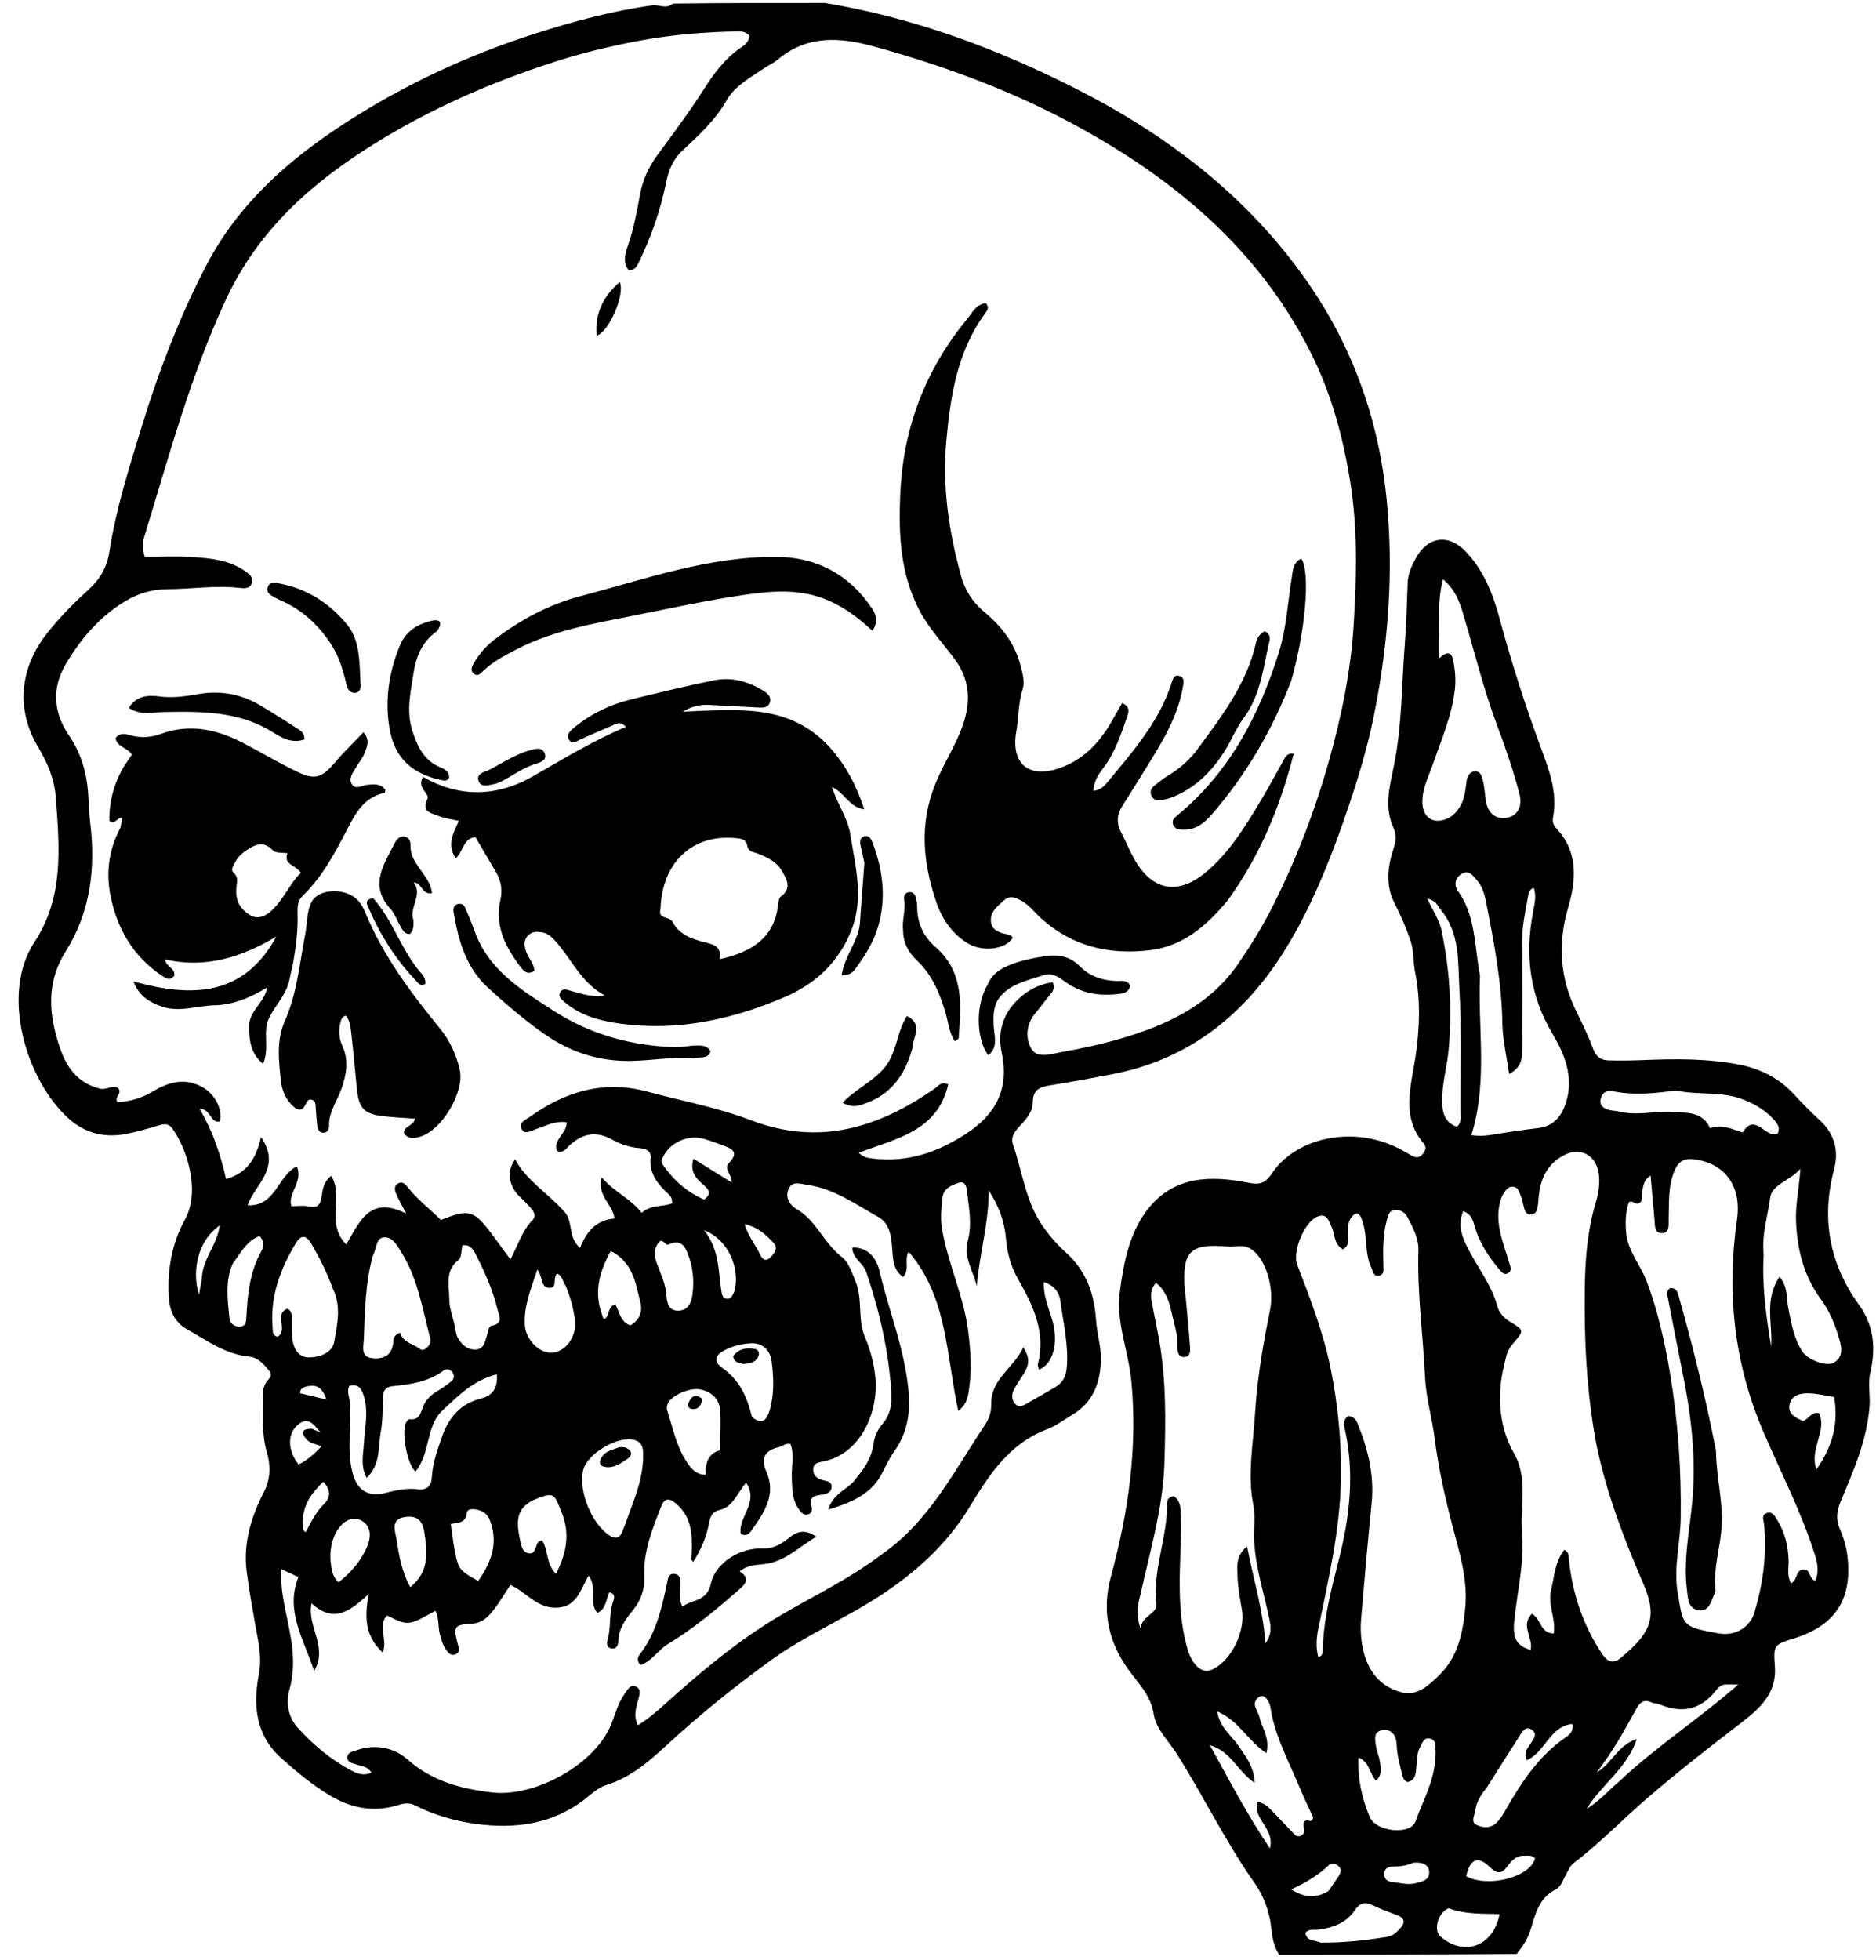 <svg viewBox="2.889 1 676.939 704.776" xmlns="http://www.w3.org/2000/svg" width="2394" height="2500"><path d="M300.531 1c32.275 5.356 62.167 16.493 90.76 31.01 32.783 16.644 61.512 38.537 82.896 68.94 16.777 23.854 26.266 50.39 29.104 79.547 2.526 25.957.527 51.556-4.51 76.919-2.602 13.102-6.603 25.91-11.063 38.624-5.593 15.94-11.916 31.452-20.693 45.787-14.512 23.702-34.652 40.157-62.633 45.551-7.63 1.471-15.272 2.896-22.946 4.105-3.572.563-5.821 1.794-5.857 5.864-.033 3.76-2.53 6.436-4.927 8.99-1.704 1.815-3.1 3.886-2.285 6.26 3.475 10.13 4.613 21.119 11.128 30.15 2.359 3.27 4.992 6.266 7.962 8.936 7.266 6.53 10.299 14.844 10.916 24.359.333 5.129 2.032 10.087 1.746 15.34-.436 7.984-3.117 14.597-10.265 18.847-3.005 1.786-5.849 4.022-9.074 5.23-13.787 5.17-21.032 16.533-28.202 28.319-8.006 13.159-19.188 23.285-32.07 31.709-12.839 8.393-27.104 14.355-39.536 23.379-12.794 9.287-25.134 19.162-36.774 29.874-6.765 6.226-13.503 12.317-22.645 15.097-2.737.833-5.103 3.096-7.457 4.936-11.844 9.26-25.424 10.989-39.738 9.021-7.569-1.04-14.908-3.188-21.768-6.67-1.987-1.008-3.846-.764-5.794-.15-8.635 2.721-16.75 1.374-24.454-3.143-6.5-3.812-12.223-8.602-17.848-13.6-9.438-8.383-10.326-19.252-8.216-30.304 1.263-6.612-.33-12.398-1.402-18.52-1.089-6.218-2.203-12.44-2.994-18.7-1.303-10.31 1.7-19.786 6.328-28.81 2.376-4.634 2.29-9.669.966-14.112-2.171-7.287-1.071-14.535-1.416-21.793-.037-.788.351-1.61.6-2.397.559-1.762 3.435-3.086 1.65-5.207-1.883-2.236-3.892-4.788-7.143-5.097-8.66-.824-15.446-5.907-22.633-9.96-4.512-2.545-6.29-6.91-6.505-12.183-.396-9.674 1.169-18.708 5.904-27.339 5.777-10.528.476-26.053-4.708-33.003-1.18-1.582-2.674-1.554-4.464-1.018-3.819 1.143-7.665 2.241-11.563 3.059-7.997 1.676-15.222.014-21.374-5.551-15.108-13.668-24.645-44.69-12.232-63.515 10.765-16.325 9.027-34.26 7.72-52.2-.476-6.534-2.919-12.391-6.356-18.122-8.123-13.542-6.683-28.527 3.107-40.965 4.445-5.647 9.457-10.787 14.761-15.572 4.365-3.938 6.914-8.077 7.862-14.217 2.33-15.097 6.98-29.723 11.45-44.32 6.137-20.048 13.592-39.603 23.242-58.283 11.606-22.467 29.768-38.497 50.582-51.943 21.223-13.71 43.958-24.276 67.992-31.993 13.933-4.473 28.049-8.272 42.6-10.3 2.444-.342 4.958 1.5 7.496-.639C264.02 1 282.042 1 300.53 1m-93.905 436.118c3.152 3.395 1.093 9.116 5.569 12.933 2.4-6.19 6.145-10.098 12.457-10.59-.71-5.27-6.42-8.1-4.668-14.856 4.659 5.461 10.544 7.657 14.442 12.824 3.256-2.995 7.579-2.112 10.975-3.429.18-1.876-.67-2.751-1.504-3.532-3.75-3.515-6.8-7.258-6.254-12.934.245-2.557-1.818-3.317-3.994-3.471-3.555-.252-6.784-1.363-9.918-3.082-5.61-3.077-10.297-2.367-15.098 1.868-1.28 1.128-2.154 3.179-4.754 2.263-1.544-4.16 3.65-6.327 3.463-10.36-4.18-.62-7.574 1.341-11.122 2.488-1.71.552-3.804 2.029-4.985.137-1.502-2.405 1.191-3.412 2.691-4.484 12.84-9.176 26.657-13.46 42.533-9.2 12.531 3.364 25.375 5.727 37.51 10.359 24.466 9.337 45.921 2.704 66.2-11.46 1.262-.882 2.25-2.618 4.88-1.521-3.848 17-19.005 19.604-32.318 24.67 1.885 1.8 3.55 1.91 5.196 2.105 12.348 1.467 23.158-2.175 33.494-8.903 11.09-7.218 15.706-16.449 12.872-29.62-1.37-6.374.166-12.64 4.71-17.63 3.693-4.053 8.272-6.685 13.742-7.456 1.039 2.64-.366 3.748-1.393 5.024-1.67 2.074-3.255 4.219-4.96 6.264-3.284 3.94-3.5 8.896-1.368 12.657 2.093 3.694 7.027 1.938 10.603 1.304 7.19-1.275 14.375-2.807 21.385-4.841 16.916-4.91 32.489-12.108 42.877-27.343 4.32-6.335 8.373-12.844 11.842-19.676 8.585-16.91 15.409-34.53 20.573-52.772 4.63-16.354 8.077-33.108 9.066-49.952.99-16.836 1.485-33.829-1.203-50.804-2.65-16.736-7.003-32.69-14.708-47.77-19.129-37.435-49.982-62.74-86.145-82.083-22.347-11.953-46.142-20.658-70.629-27.437-12.627-3.496-24.552-4.382-35.344 4.761-1.383 1.171-3.133 1.898-4.645 2.93-4.957 3.382-10.607 6.343-13.593 11.587-4.16 7.302-10.143 12.734-16.087 18.287-3.359 3.139-4.868 7.01-5.743 11.31-2.063 10.131-5.453 19.81-9.978 29.096-.658 1.349-1.435 2.657-3.524 2.635-2.28-2.8-1.293-5.978-.316-8.81 2.078-6.02 3.214-12.231 4.365-18.445.961-5.189 3.034-9.86 6.132-14.067 5.91-8.025 11.865-16.012 17.226-24.43 3.501-5.497 7.405-10.662 12.89-14.444 1.428-.984 3.1-2.042 3.222-4.336-.938-1.293-2.366-1.646-3.888-1.623-12.32.183-24.665 1.238-36.67 3.522-9.983 1.899-20.004 4.304-29.795 7.467-22.928 7.407-44.824 16.984-65.275 29.736-22.521 14.043-41.635 31.077-53.209 55.906-12.862 27.592-20.642 56.8-29.523 85.687-.638 2.075-.655 4.509.19 7.227 5.884 0 11.708-.31 17.485.082 6.46.437 13 1.093 18.585 4.972 1.503 1.043 3.268 2.243 2.579 4.378-.725 2.246-2.883 1.943-4.688 1.742-8.665-.965-17.283.473-25.932.49-5.375.009-10.543 1.557-15.195 4.393-9.162 5.586-15.914 13.441-21.311 22.612-5.24 8.905-4.42 17.542 1.182 25.808 4.149 6.124 6.226 12.82 6.806 20.08.305 3.818.356 7.665.818 11.462 1.989 16.354.058 32.15-8.801 46.188-6.527 10.343-6.316 20.73-3.169 31.62 2.365 8.185 5.79 15.448 15.325 17.967 2.59.685 4.819-1.637 6.79-.09 1.538 2.001-1.674 3.045-.285 4.953 4.467-.179 8.649-1.43 12.606-3.766 5.483-3.234 11.113-5.126 17.457-1.936 4.73 2.378 7.996 7.99 6.842 12.72-3.617.647-3.092-4.597-7.273-4.529 4.725 8.045 7.54 16.383 9.527 25.263 7.404-2.049 10.819-7.216 12.613-15.125 7.609 11.124-2.285 17.115-4.858 24.602 10.217.462 10.675-10.472 17.77-14.04 2.371 5.679-3.394 9.717-1.976 14.373 2.238 0 4.29-.341 6.176.074 3.399.75 4.355-.63 4.778-3.765.332-2.464.772-5.22 3.442-7.25 4.664 7.595-2.106 17.47 5.441 24.714 4.858-8.265 8.498-17.792 21.619-11.096-1.675-3.242-2.744-5.084-3.59-7.024-.612-1.405-.945-3.075.797-3.937 1.455-.72 2.5.348 3.35 1.447 3.48 4.51 8.081 7.855 11.96 11.817 10.141-4.087 11.958-3.567 18.425 5.158 2.13 2.873 4.243 5.758 6.65 9.026 2.756-5.136 4.23-10.357 8.054-14.251 1.261-1.285.487-2.891-.533-4.073-1.296-1.502-2.724-2.898-4.16-4.272-3.984-3.814-4.842-9.298-1.639-13.457 4.172 7.818 11.805 12.092 17.84 18.984M321.104 560.59c5.084-3.547 9.595-7.727 13.661-12.395 9.226-10.59 15.915-22.925 23.683-34.517 1.417-2.116 2.161-4.689 2.103-7.116-.221-9.21 8.065-13.035 11.569-20.612 2.43 3.594 2.084 6.238.56 8.847-1.259 2.157-2.775 4.174-3.908 6.39-.86 1.684-.964 3.638.453 5.148 1.522 1.622 3.102.457 4.524-.334 3.345-1.862 6.651-3.793 9.956-5.726 2.815-1.648 3.912-4.024 4.155-7.387.584-8.1-1.293-15.897-2.358-23.783-.391-2.891-2.08-5.456-5.95-6.71-.274 6.298 2.853 11.272 3.716 16.691 1.135 7.122-1.063 13.248-5.474 14.865-.153-.64-.552-1.32-.411-1.859 3.005-11.5-1.694-21.219-7.11-30.739-2.6-4.57-3.953-9.363-4.385-14.639-.506-6.187-2.685-11.974-6.22-17.353.044 11.77-3.376 22.912-4.302 34.484-1.341-5.489-4.872-10.578-3.304-16.215 1.735-6.238.388-12.19-.28-18.26-.208-1.891-.908-3.498-3.105-2.742-2.662.917-5.408 2.022-5.732 5.509-.323 3.476-.755 6.93-.216 10.443 1.962 12.795 7.899 24.548 9.517 37.488.835 6.677 1.3 13.283.443 19.872-.368 2.825-.495 6.257-4.014 8.956-4.384-19.992-3.794-41.013-17.87-57.384-1.823 2.68.554 6.307-2.047 9.067-3.454-2.47-3.622-6.074-3.882-9.679-.329-4.551-.718-9.569-5.015-11.953-8.226-4.563-16.03-10.296-25.715-11.624-2.318-.318-5.37-1.583-6.7 1.435-1.326 3.009.329 5.835 2.868 7.299 7.157 4.123 9.842 12.317 16.242 17.204 2.556 1.951 3.738 5.692 5.081 8.993 2.641 6.488.6 13.56 3.378 20.043 1.937 4.523 3.239 9.42 3.738 14.424 1.217 12.197-5.057 27.568-18.646 30.345-1.828.373-3.815.521-3.777 3.068.033 2.2 1.519 3.18 3.434 3.709 1.407.388 3.291.43 3.18 2.47-.114 2.069-1.91 2.542-3.604 2.784-2.282.328-4.489.603-3.7 3.86.33 1.362.435 2.844-1.274 3.276-1.489.376-2.396-.727-3.219-1.872-2.506-3.486-2.381-7.496-2.547-11.504-.166-4.039.992-8.182-.468-12.02-1.861-.509-2.8.82-4.04 1.075-5.222 1.072-6.782 4.043-4.668 8.86 3.486 7.95-.39 14.173-4.7 20.256-.955 1.347-1.857 3.37-4.53 2.278-1.23-5.965 6.771-11.347 1.92-18.552-3.385 4.007-4.732 8.723-9.447 9.805-2.81.645-3.505 2.38-3.968 4.91-.897 4.91-2.871 9.428-5.663 13.89-.544-.702-.73-.833-.725-.955.027-.644.13-1.285.157-1.929.292-6.702.152-13.21-5.584-18.134-2.372-2.036-4.125-2.183-5.341.847-3.29 8.195-6.562 16.44-6.178 25.503.202 4.775-1.335 8.743-4.329 12.384-2.538 3.087-4.862 6.35-5.005 10.644-.052 1.56-.634 3.221-2.637 2.809-1.712-.353-1.587-1.983-1.216-3.292 1.278-4.507.357-9.32 2.017-13.787.414-1.114.708-2.662-1.4-3.182-1.296 2.506-1.022 5.99-4.348 7.456-3.34-3.805.188-8.964-3.145-13.434-3.145 5.203-4.267 11.734-12.231 11.558-6.878-.152-10.43-5.792-16.043-8.175-1.985 3.015-3.68 5.876-5.663 8.522-2.01 2.683-4.309 5.165-8.012 5.413-6.596.44-6.957.882-5.318 7.252.382 1.482 1.15 3.028-.818 3.819-1.81.727-2.69-.719-3.563-1.964-1.075-1.534-1.464-3.303-1.99-5.069-.836-2.81-.194-5.943-1.696-8.662-9.761 5.462-9.761 5.462-17.401 1.686-3.651 3.753.337 8.515-1.548 13.368-6.32-5.78-6.712-12.512-5.078-21.099-6.721 6.138-12.616 10.727-20.64 3.34-1.745 8.48 6.093 15.679.95 24.383-3.875-11.711-10.525-21.706-5.677-33.863l-6.137-2.845c-.312 4.923.331 9.312 1.207 13.664 1.963 9.76 4.572 19.363 1.752 29.537-1.34 4.83-.73 9.976 3.02 14.102 5.648 6.212 12.005 11.524 19.464 15.437 2.166 1.136 4.421 1.828 7.025.67-1.4-2.45-3.641-2.27-5.427-2.956-1.372-.526-3.233-.572-3.223-2.52.01-1.912 1.9-2.119 3.243-2.597 6.733-2.395 13.511-1.03 18.386 3.265 8.896 7.837 19.063 10.57 30.415 11.928 15.436 1.846 37.013-9.862 43.005-24.275 1.589-3.822 2.523-7.946 5.043-11.357 1.059-1.433 1.977-3.611 4.185-2.476 1.789.92 1.11 2.952.691 4.538-.788 2.986-1.881 5.937-.157 9.33 3.97-2.399 7.148-5.283 10.34-8.144 12.786-11.465 25.931-22.5 40.76-31.259 12.173-7.192 25.03-13.236 36.938-22.25m-191.883-53.726c.483 8.28-1.32 16.656 1.023 24.858 1.685 5.897 5.675 8.31 11.738 6.721 3.913-1.025 7.793-1.788 11.831-1.312 3.22.38 4.738-1.29 4.89-4.23.272-5.244 2.059-10.093 3.762-14.94 2.394-6.815 6.685-11.767 14.07-13.593 4.28-1.058 6.027-4.034 5.628-8.708-8.43 2.086-14.164 7.947-19.733 13.164-5.877 5.505-4.239 15.45-9.633 21.948-3.199-3.03-5.206-14.976-3.254-17.939.265-.401.73-1.043 1.018-1.001 4.09.6 4.152-2.876 5.304-5.195 1.001-2.014 2.497-3.47 4.4-4.633 1.844-1.127 3.655-2.337 5.34-3.687 1.151-.923 1.464-2.249.41-3.526-.876-1.063-2.079-1.207-3.13-.43-5.482 4.055-11.898 4.945-18.4 5.595-2.13.213-3.273 1.311-3.368 3.554-.185 4.31-.055 8.694-.833 12.904-1.006 5.444.034 11.656-5.075 16.622-2.347-4.385-1.228-8.38-1.03-12.206.305-5.896 1.818-11.708-.108-17.676-.976-3.024-2.35-4.004-5.118-3.364-1.152 2.355.241 4.222.268 7.074m8.125-53.777c-2.65 9.854-2.786 19.99-3.177 30.073-.1 2.599-1.344 6.47 3.539 6.75 4.152.239 6.694-1.447 7.072-5.818.113-1.31.223-2.69 2.523-3.406.752 2.792 3.327 3.687 5.753 4.943 1.168.604 1.916 1.862 3.377.807 1.312-.947 2.105-2.216 1.67-3.859-2.786-10.518-4.438-21.42-10.362-30.888-1.51-2.413-3.101-5.467-6.002-5.457-3.233.01-2.88 3.944-4.393 6.855m-14.425 11.517c-2.044-5.63-4.722-10.953-7.731-16.122-1.756-3.016-3.638-3.27-5.495-.205-5.698 9.405-9.412 19.382-8.438 30.631.11 1.257-.109 2.753 1.74 3.215 4.125-2.3-1.486-8.17 3.622-10.129 2.037 1.183 1.484 3.15 1.563 4.899.096 2.152-.057 4.338.266 6.453.521 3.413 2.383 6.275 6.019 6.239 3.896-.038 8.39-1.797 9.008-5.647.975-6.058 2.78-12.464-.554-19.334m108.385 77.365c2.124-5.627 3.728-11.363 3.672-17.448-.023-2.474-.44-4.533-3.43-5.237-5.97-1.406-16.9 5.111-18.269 11.06-1.708 7.427 3.102 19.165 9.407 23.39 2.268 1.52 3.787 1.03 4.734-1.251 1.328-3.203 2.42-6.504 3.886-10.514m-63.998-61.906c.231.792.317 1.669.718 2.362 1.392 2.401 3.289 4.328 6.25 4.318 3.344-.013 3.585-2.935 4.362-5.241.42-1.247.445-3.191 1.717-3.402 4.33-.716 2.538-3.778 2.083-5.697-1.692-7.139-4.695-13.824-8.06-20.326-.908-1.752-2.158-3.348-4.634-2.936-.441 1.84-.271 4.339-1.382 5.216-5.043 3.982-3.373 9.196-3.36 14.21.01 3.752 1.694 7.088 2.306 11.496m95.467 40.798c.023-3.988.253-7.988.012-11.96-.265-4.377-3.11-6.907-7.18-7.78-3.832-.821-10.653 2.302-11.768 5.1-.288.725-.454 1.69-.224 2.398 2.046 6.295 3.31 12.905 7.008 18.56 1.51 2.31 3.19 4.582 6.838 4.754-.017-4.13.779-7.582 5.077-8.827.19-.056.144-.932.237-2.245m-55.803-57.169c-1.058-1.392-1.087-3.509-3.026-4.37-1.701 1.402.211 5.163-2.698 5.156-3.467-.009-2.405-4.118-4.461-6.596-2.266 6.812-4.898 12.982-4.524 19.927.297 5.52 5.546 10.661 10.253 10.015 5.034-.692 8.642-6.409 7.82-12.012-.58-3.952-1.508-7.775-3.364-12.12m49.991-31.056c3.382-2.434 1.07-4.146-.798-5.816-2.435-2.177-4.328-4.502-3.064-8.936l13.825 8.6c.191-2.837-3.054-4.921-1.034-7.006 3.966-4.09.974-5.235-2.294-6.454-2.175-.812-4.363-1.608-6.59-2.26-5.721-1.676-12.075 1.084-14.786 6.3-.48.923-.945 1.861-.304 2.795 3.746 5.457 8.444 9.878 15.045 12.777m-62.151 108.613c-4.843 2.918-5.965 6.202-4.364 13.699.434 2.028.748 4.776 3.09 5.251 2.665.541 2.469-2.543 3.559-4.025.232-.315.812-.374 1.368-.61 2.375 3.568 1.353 8.487 5.068 12.096 3.718-7.474 5.14-14.325 2.062-22.082-2.917-7.352-2.697-7.61-10.783-4.329m79.426-30.191c3.465 2.85 5.272 1.352 6.364-2.35 1.73-5.869 1.455-11.886.726-17.773-.479-3.865-3.243-6.73-7.57-6.471-3.281.196-6.577 1.006-9.546 2.575-3.46 1.828-3.831 4.113-.58 6.405 5.999 4.229 8.799 10.142 10.606 17.614m-107.625 46.11c1.614 8.98 1.614 8.98 8.825 13.043 4.672-6.63 7.36-13.565 4.273-21.774-.952-2.532-2.732-3.643-5.157-4.035-1.34-.217-3.098-.216-3.26 1.416-.351 3.524-3.145 3.373-5.732 3.786.33 2.502.61 4.625 1.05 7.565m53.627-82.684c.246.768.495 1.894 1.451.656 1.064-1.377.61-3.683 3.163-4.782 1.57 2.634 1.839 6.433 5.499 7.652 3.198-1.888 4.525-4.676 3.598-8.368-1.748-6.962-2.69-14.43-10.693-18.449-4.066 7.497-6.24 14.67-3.018 23.29m23.667-25.559c-1.154-.002-1.569-1.87-2.976-1.226-2.24 2.435-2.061 5.09-1.025 7.944 1.351 3.722 3.15 7.285 3.45 11.373.193 2.637.617 5.725 4.246 5.69 3.505-.032 4.755-2.791 5.15-5.741.72-5.366.15-10.627-2.03-15.65-1.266-2.914-3.152-4.155-6.815-2.39m-156.996 6.71c-2.908 6.475-1.867 13.235-1.23 19.907.183 1.913 2.01 3.098 4.077 2.855 1.965-.232 1.95-1.963 2.032-3.464.44-8.119 1.218-16.14 5.295-23.462.96-1.724 1.339-3.737-.551-5.695-4.513 1.657-6.554 5.768-9.623 9.859m35.28 107.534c.35 2.57.417 5.25 2.848 7.528 4.424-3.423 7.913-7.577 10.077-12.284 1.342-2.92 2.373-7.472-1.581-9.866-3.566-2.16-7.662.283-9.813 5.034-1.272 2.808-1.805 5.687-1.531 9.588m23.752-8.337c.857 5.999 1.855 11.953 5.013 17.625 6.984-5.72 6.144-12.685 5.039-19.887-.68-4.428-2.917-6.1-7.142-5.4-4.356.721-3.898 3.739-2.91 7.662m122.105-89.511c1.828-8.494-2.565-18.332-11.096-21.63 5.735 7.293 5.031 14.908 6.265 22.112.2 1.171.423 2.416 1.843 2.598 1.675.215 2.187-1.157 2.988-3.08M115.41 515.293l3.14 1.35c-2.838-3.479-4.78-5.775-8.341-2.63-3.618 3.193-3.594 9.03.413 14.201 3.089-1.542 5.635-3.753 8.282-6.608-2.21-.786-4.254-1.044-5.548-2.636-1.706-2.098-1.893-3.651 2.054-3.677m-3.247 34.514c.232.88-.417 2.016 1.028 2.791 1.934-3.59 3.7-7.293 6.654-10.195 2.608-2.563 2.272-5.115-.283-8.016-4.317 4.203-7.659 8.5-7.399 15.42m-36.448-88.604c.154-7.005 5.637-12.416 6.44-19.227-7.38 4.987-10.3 15.592-7.484 25.043.33-1.772.633-3.402 1.044-5.816m201.645-8.31c1.188 2.059 2.564 1.767 3.91.226 1.242-1.425 2.334-3.13.765-4.835-2.74-2.977-5.72-5.728-10.433-6.817 1.146 4.35 3.89 7.294 5.758 11.425m-164.485 47.325c-.787.516-1.933.759-1.605 2.287l9.396 2.262c-1.458-4.411-3.553-5.77-7.791-4.55z"/><path d="M464.469 705c-2.078-3.163-2.526-6.514-2.913-10.049-.608-5.553-2.83-11.365-5.77-15.518-10.634-15.021-18.57-31.577-28.365-47.039-2.931-4.626-7.38-8.688-8.218-14.144-1.06-6.902-5.6-11.096-9.298-16.301-7.043-9.916-9.551-20.863-6.137-33.397 6.266-23.002 9.658-46.393 7.357-70.478-1.028-10.769-5.59-21.178-4.18-31.998 1.384-10.613 3.427-21.57 10.286-30.2 9.396-11.823 22.62-11.963 36.016-9.329 3.954.778 6.081.416 8.507-3.228 8.485-12.748 27.852-17.045 43.702-10.157 2.282.991 4.457 2.249 6.616 3.497 1.47.85 2.757 1.089 4.018-.29 1.118-1.223 1.739-2.559.512-3.994-8.248-9.648-4.531-20.588-2.975-31.054 1.533-10.316 1.947-20.534-.11-30.701-.76-3.753-.368-7.565-1.631-11.305-1.601-4.742-3.551-9.215-5.837-13.672-3.138-6.117-2.545-12.784-.457-19.165.923-2.82 1.375-5.229.052-8.11-3.441-7.494-1.189-15.241.29-22.602 2.872-14.305 2.717-28.792 3.84-43.199.581-7.465.776-14.962 1.059-22.448.124-3.291 1.48-6.167 2.987-8.911 4.308-7.84 11.855-8.784 18.038-2.267 6.499 6.852 9.814 15.439 12.205 24.313 4.222 15.669 9.173 31.082 14.795 46.299 2.994 8.102 6.165 16.226 4.43 25.195-.261 1.35-.002 2.686.988 3.734 8.152 8.635 7.464 18.631 4.431 28.957-3.763 12.811-2.957 25.218 2.957 37.27 2.2 4.481 4.412 8.986 6.144 13.656 1.06 2.858 2.89 4.004 5.559 4.067 4.155.097 8.32.046 12.474-.123 11.622-.474 23.239-.586 34.706 1.647 7.694 1.498 14.48 4.994 19.823 10.85 2.912 3.192 5.903 6.237 9.119 9.154 5.126 4.651 7.072 10.793 5.222 17.73-4.724 17.704-1.741 34.036 8.944 48.849 5.474 7.589 6.173 15.735 4.115 24.496-.945 4.024.05 8.122-.278 12.26-.971 12.253-5.766 23.127-10.366 34.112-1.465 3.5-1.837 6.46-.362 9.983 1.27 3.034 2.306 6.188 2.722 9.567 1.918 15.583-4.168 25.244-19.11 29.93-7.37 2.31-7.624 2.33-7.04 10.102.739 9.807-5.537 15.292-12.185 20.393-11.34 8.699-22.6 17.484-33.442 26.796-9.091 7.808-17.41 16.491-26.959 23.778-1.26.961-1.766 2.376-2.523 3.66-1.18 2.002-2.01 4.86-3.79 5.742-6.35 3.152-7.526 9.085-9.344 14.889-.944 3.016-2.696 5.713-4.887 8.48-28.56.273-56.914.273-85.737.273m29.475-266.05c-.83-1.69-1.84-1.673-3.055-.366-1.623 1.746-1.592 3.896-1.711 6.081-.107 1.977 1.08 4.382-1.722 5.91-3.273-1.73-2.815-5.363-4.08-8.08-1.016-2.181-1.672-5.176-5.23-3.661-4.592 1.954-9.018 12.557-7.159 17.358 4.773 12.322 9.508 24.67 12.11 37.665 2.609 13.033 3.89 26.242 3.661 39.544-.317 18.398-4.5 36.227-8.196 54.13-.68 3.288-.905 6.748.038 10.22 1.668-.625 1.57-1.8 1.59-2.668.255-11.071 3.03-21.727 5.745-32.32 4.026-15.7 5.786-31.363 2.225-47.37-.37-1.666-.672-3.688 1.447-4.702 1.6.229 2.558 1.269 3.052 2.471 3.829 9.315 6.186 18.873 5.16 29.097-1.394 13.876-2.632 27.77-3.79 41.667-.36 4.323-.004 8.687 1.2 12.88 1.985 6.917 6.466 11.775 13.396 13.56 5.705 1.47 9.726-2.467 13.462-6.039 6.959-6.654 8.683-15.546 9.528-24.527.967-10.266-2.14-20.023-4.71-29.825-2.692-10.266-4.974-20.579-6.321-31.183-.93-7.322-3.126-14.692-3.477-22.022-.73-15.25-2.867-30.429-2.394-45.752.135-4.36-1.986-8.34-4.015-12.149-.912-1.71-2.593-2.665-4.587-2.451-2.09.224-2.402 2.135-2.818 3.686-1.44 5.372-1.385 10.873-1.215 16.379.045 1.458.32 3.326-1.712 3.593-1.972.26-2.035-1.603-2.676-2.954-2.639-5.564-1.02-11.93-3.746-18.171m85.05 82.372c-3.59-18.888-4.535-37.964-4.244-57.147.155-10.19.928-20.245 3.855-30.09 1.032-3.47 1.707-7.096 1.17-10.85-.937-6.565-6.495-9.649-12.322-6.72-5.948 2.99-8.546 8.101-9.267 14.43-.188 1.65-.238 3.325-.57 4.944-.242 1.176-.988 2.158-2.392 2.152-1.415-.006-1.999-.982-2.322-2.195-.426-1.593-.717-3.241-1.327-4.761-.534-1.333-.985-3.052-2.85-3.103-1.723-.047-2.605 1.389-3.386 2.631-.6.953-.965 2.1-1.233 3.208-1.861 7.698 1.334 14.632 3.41 21.719.392 1.338 1.017 2.73-.357 3.59-1.409.881-2.427-.263-3.317-1.338-3.733-4.508-6.925-9.279-8.674-14.982-.665-2.168-1.097-4.892-4.306-6.005-2.41 5.897.217 10.667 2.656 15.192 3.372 6.256 7.73 11.969 9.636 19.001.659 2.43 2.365 4.331 4.62 5.694 5.219 3.155 5.138 3.14 1.022 7.924-1.057 1.228-1.947 2.805-2.335 4.365-.92 3.705-1.86 7.469-2.135 11.256-.61 8.405.595 16.434 4.917 23.996 5.185 9.072 2.053 19.229 2.858 28.878.879 10.535-1.715 20.838-2.78 31.24-.657 6.413.59 9.143 5.885 10.737 1.075-4.227-3.802-8.761.427-13.034 3.358 1.654 2.996 7.102 7.894 7.098.852-5.42-2.213-10.372-.975-15.512 1.205-5.009 1.435-10.37 4.79-14.695 1.81.938 1.544 2.359 1.682 3.659 1.306 12.267 5.09 23.633 12.001 33.952 2.061 3.078 4.138 3.571 6.887 1.25 9.585-8.095 13.56-13.607 8.121-26.227-6.927-16.07-13.247-32.269-17.04-50.257m-123.2-12.01c.776-12.422 2.894-24.667 5.372-36.825 1.607-7.88-1.448-18.33-6.658-21.894-2.94-2.011-5.82-.76-8.69-1.013-13.528-1.194-16.394 1.744-15.426 15.364.07.994.257 1.98.348 2.974.529 5.796 1.106 11.589 1.527 17.393.114 1.586.328 3.868-1.812 4.088-2.517.259-2.747-2.1-2.692-3.91.135-4.42-1.352-8.56-2.264-12.75-.797-3.659-2.145-7.48-5.506-10.08-2.125 2.465-1.907 4.925-1.426 7.414.848 4.391 1.792 8.765 2.574 13.168 2.607 14.673 2.365 29.5 1.916 44.291-.201 6.618-1.092 13.28-2.361 19.787-1.936 9.927-4.507 19.729-6.729 29.602-.658 2.924-1.167 5.913.482 10.362.692-4.978 6.159-4.976 5.713-9.03-1.354-12.318 4.034-23.87 3.86-36.038-.017-1.125.43-2.33 2.405-2.575 2.027 1.193 2.437 3.493 2.526 5.794.135 3.492.126 6.997.012 10.491-.398 12.236-1.182 24.475 1.823 36.554.736 2.956 1.557 5.793 3.626 8.099 1.725 1.92 3.708 2.691 6.23 1.42 6.768-3.408 11.747-13.885 10.365-21.545-.738-4.092-1.47-8.235-1.587-12.373-.09-3.211-.684-6.896 3.444-10.3 2.378 12.026 5.76 22.914 6.645 34.871 2.25-3 2.042-5.62 1.447-8.52-1.932-9.409-4.99-18.573-5.52-28.302-.235-4.324.535-8.873-.267-12.831-2.248-11.09-.1-21.865.622-33.685m139.62-79.482c-.248 1.427.245 3.034-.644 3.883-1.757 1.36-2.656-1.164-4.152-.07-1.15 3.572-1.313 7.216-.917 11.146.672 6.668 5.182 11.461 7.386 17.32 4.1 10.896 6.588 22.166 8.5 33.68 2.846 17.141 4.005 34.272 3.783 51.636-.116 9.044-2.668 17.785-1.082 27.153 1.904 11.249 1.478 12.107 12.758 14.169.655.12 1.31.244 1.964.364 5.713 1.056 11.276-1.946 12.93-7.479 3.114-10.426 4.599-21.086 3.482-31.995-.148-1.445-1.047-3.159.898-3.894 2.07-.782 2.975 1.027 3.83 2.403 2.789 4.494 3.997 9.426 4.14 14.712.071 2.655-.687 5.502.895 8.181 2.387-1.145 1.543-4.509 4.183-4.957 3.06-.52 2.01 3.518 4.6 4.028 1.26-3.11.837-6.015-.126-9.107-4.858-15.595-12.436-30.051-18.815-45-10.486-24.577-13.116-49.987-9.353-76.213 1.708-11.905-4.25-20.319-15.558-21.676-3.528-.424-5.56.735-6.966 4.054-2.437 5.755-1.947 11.745-2.142 17.715-.061 1.877.427 4.696-2.236 4.84-3.07.167-2.66-2.815-2.865-4.857-.517-5.173-.927-10.358-1.408-15.868-2.439 1.445-2.56 3.354-3.085 5.832m-58.469-77.97c-.83 19.108 2.859 38.43-3.133 57.526 2.538.36 4.635.294 6.791-.048 5.739-.912 11.482-1.829 17.252-2.491 5.238-.602 8.278-3.78 9.978-8.83 3.14-9.326-.336-17.796-4.619-24.97-8.503-14.243-10.131-28.905-7.05-44.634.53-2.707 1.129-5.397.197-8.21-1.73.56-1.88 1.805-2.066 2.883-.964 5.565-2.23 11.063-2.159 16.8.162 12.96.117 25.924.026 38.885-.022 3.114-.356 6.32-4.727 8.543-.897-6.465-2.344-12.436-2.434-18.427-.218-14.517-2.963-28.646-5.715-42.78-.584-3-1.267-6.24-3.487-8.696-1.418-1.57-2.76-3.812-5.33-2.363-2.69 1.518-3 4.176-1.372 6.464 6.314 8.875 5.764 19.484 7.848 30.348m-14.916-120.647v6.31c2.92-2.714 4.671-2.751 5.352 1.11.582 3.3.867 6.536.49 9.915-1.066 9.561-4.903 18.263-8 27.205-1.566 4.52-3.915 8.806-3.725 13.857.194 5.133 3.808 7.688 8.634 5.748 2.231-.897 3.774-2.53 5.017-4.645 1.678-2.853 1.86-5.954 2.305-9.077.234-1.639 1.085-3.381 3.055-3.472 1.848-.085 2.453 1.668 2.782 3.06.532 2.25.747 4.58 1.006 6.888.56 5.003 3.592 7.618 7.905 6.749 3.669-.74 5.507-4.092 4.334-8.545-2.227-8.452-5.045-16.698-8.13-24.898-4.677-12.422-7.849-25.353-11.621-38.08-1.436-4.845-2.729-10.17-7.873-14.482-1.997 7.648-1.228 14.597-1.53 22.357M639.29 452.608c-.647 11.106.886 22.032 2.69 32.977.618-8.186-2.617-16.846 3.054-25.116 3.137 3.85 2.434 7.854 3.163 11.43 1.096 5.377 1.972 10.805 5.03 15.518 1.955 3.014 8.861 5.62 11.494 3.98 3.812-2.374 2.496-6.244 1.556-9.462-1.4-4.79-3.458-9.44-6.418-13.47-6.06-8.251-8.392-17.554-8.873-27.572-.288-5.985.999-11.83 1.576-19.36-4.06 4.499-10.319 5.687-10.912 10.398-.824 6.538-3.104 12.984-2.36 20.677M457.52 620.094c1.183 3.693 3.564 7.189 2.338 12.2-6.77-4.375-9.896-11.787-17.782-15.036 1.01 5.832 5.171 8.73 7.755 12.473 2.793 4.045 5.693 7.894 5.74 13.257-5.937-3.907-8.627-11.508-16.091-13.517 6.84 12.318 13.287 24.77 21.635 37.206 1.946-7.265-6.4-10.486-4.4-16.825 2.576.537 3.83 1.905 5.1 3.209 2.555 2.623 5.053 5.301 7.589 7.943.81.843 1.62 1.787 2.989 1.038 1.026-.562 1.273-1.466 1.047-2.544-.202-.968-.576-1.953.412-2.732.763-.836 2.455 1.17 2.88-1.312-1.519-3.315-3.293-6.874-4.8-10.544-3.591-8.746-8.186-17.115-10.148-26.483-.504-2.406-.484-5.092-2.85-6.564-.833-.518-2.053.208-2.63.988-1.798 2.43.848 4.305 1.216 7.243m63.286 14.289c.041-.996.165-1.997.104-2.987-.11-1.775.227-4.004-2.239-4.385-2.116-.326-2.529 1.675-3.336 3.103-1.209 2.14-1.015 4.487-1.308 6.78-.302 2.367-.087 5.15-3.259 5.847-1.186-.484-1.583-1.388-1.827-2.374-.917-3.705-1.969-7.367-2.089-11.241-.103-3.312-2.004-5.733-5.332-5.081-3.347.656-2.373 3.863-2.02 6.254.242 1.629 1.036 3.177 1.261 4.806.324 2.339 1.136 4.87-1.355 7.13-2.429-2.54-2.306-6.836-6.339-8.326-.33 7.724 1.274 14.78 4.09 21.454 2.276 5.398 14.774 6.611 16.546 1.503 2.474-7.137 6.53-13.837 7.103-22.483m86.637-241.1c-7.582 1.093-15.158 1.817-22.78.227-2.094-.437-3.589.654-4.153 2.684-.631 2.274.774 3.46 2.698 4.037 1.255.376 2.637.316 3.913.643 6.438 1.652 12.892-.303 19.3.144 5.058.353 10.813-.264 13.533 5.9 4.255-1.662 7.92.369 11.762 1.506 4.513-7.46 8.279 2.345 12.618.433 1.103-2.303-.296-3.93-1.618-5.336-3.239-3.443-7.175-5.72-11.702-7.31-7.412-2.604-15.215-1.222-23.57-2.927m-20.346 249.289c13.147-12.442 28.47-22.314 43.014-34.996-5.422-.087-5.93-.495-8.173 2.296-5.643 7.021-12.313 8.111-20.241 4.833-.909-.376-2.022-.282-2.901-.7-2.566-1.22-4.124-.08-5.31 2.056-4.241 7.645-8.385 15.346-14.455 23.18 5.734-3.39 7.5-9.752 14.48-12.03-3.672 10.819-12.576 16.155-18.094 25.185 4.866-2.943 7.693-6.518 11.68-9.824m-47.79 2.246c-2.027 2.469-3.714 5.13-4.137 8.365-.221 1.694-1.67 3.9.482 4.976 2.223 1.112 4.927 1.305 7.029-.546 1.215-1.07 2.176-2.515 2.988-3.942 5.86-10.294 12.165-20.187 22.198-27.079 1.413-.97 2.907-2.272 2.426-4.801-8.12.707-9.79 10.101-16.435 13.057-1.35-2.883.238-4.162 1.116-5.657.97-1.65 2.992-3.618.797-5.212-2.567-1.864-3.756.883-4.868 2.604-3.778 5.846-7.457 11.758-11.596 18.235M522.67 327.95c-1.061-1.521-1.886-3.336-4.746-3.869 1.949 4.233 4.33 7.666 5.12 11.433 2.954 14.064 3.842 28.283 2.61 42.686-.568 6.645-2.636 13.085-2.368 19.802.154 3.85 1.318 7.033 5.329 8.39 1.648-1.542 1.3-3.312 1.295-4.907-.043-15.164.429-30.36-.45-45.478-.544-9.34.351-19.411-6.79-28.057m-43.15 372.71c8.115.067 16.152-.804 24.14-2.128 1.849-.306 3.253-1.669 4.48-3.021 1.975-2.174 1.55-3.781-1.282-4.823-2.956-1.088-5.917-2.203-8.755-3.56-2.762-1.318-4.62-.735-6.312 1.784-3.114 4.633-7.876 6.365-13.182 7.053-1.555.202-3.364-.422-4.655 1.157.344 3.028 3.032 2.554 5.566 3.538m46.08-12.41c-3.857 1.598-5.62 7.947-2.857 10.29 8.53 7.236 18.994 3.483 21.245-8.13-5.933-.325-11.975.227-18.387-2.16m139.11-184.41c-2.944-.464-5.876-1.18-8.835-1.32-3.069-.145-6.462.52-7.23 3.947-.828 3.692 2.428 4.863 4.796 6.049 2.276-.76 2.917-3.474 5.834-2.845 3.006 6.464-3.585 12.704-.965 20.32 5.81-8.291 8.061-16.482 6.4-26.152M551.906 669.337c-2.37.335-3.769 2.04-5.052 3.773-2.076 2.802-3.784 2.866-6.392.29-4.252-4.2-7.194-2.911-8.495 3.325 7.938 4.25 23.077.334 24.83-6.45-1.124-1.399-2.721-.87-4.89-.938m-69.626 12.692c1.213-1.77 2.47-3.513 3.624-5.321.736-1.152 1.223-2.435.028-3.61-1.095-1.078-2.628-1.25-3.62-.312-3.704 3.498-7.988 6.135-13.514 8.684 4.931 3.001 8.822 3.36 13.482.56m30.586-10.19c-2.457 1.155-5.078 1.36-7.744 1.421-1.464.034-2.606.753-2.744 2.326-.153 1.75.85 2.977 2.501 3.144 2.938.298 5.867 1.254 8.856.503 2.263-.568 4.993-1.114 4.858-4.034-.127-2.736-2.41-3.664-5.727-3.36zM195.05 280.027c11.131-6.327 21.71-12.883 33.715-17.903-2.237-2.318-3.67-1.022-5.032-.445-3.826 1.623-7.623 3.312-11.427 4.985-1.329.584-2.827 1.882-4 .202-1.23-1.763.157-3.135 1.462-4.232 6.107-5.13 13.133-8.511 20.828-10.402 9.98-2.451 19.977-4.877 30.047-6.915 6.268-1.267 12.223.423 17.652 3.746 1.595.976 3.166 2.336 2.329 4.447-.737 1.857-2.646 1.706-4.345 1.616-5.818-.312-11.636-.602-17.453-.92-3.2-.175-6.188.437-9.617 2.447 19.47-.79 38.732-3.125 53.16 12.935 5.61 6.245 9.566 13.628 12.38 22.292-5.601-.796-6.961-6.015-11.7-8.078 2.115 6.33 5.775 11.292 6.68 17.153 1.782 11.529 5.052 22.917.295 34.718-4.694 11.644-13.105 19.274-24.128 23.977-18.902 8.065-38.581 12.371-59.303 9.498-7.157-.992-14.075-2.757-19.768-7.596-1.11-.943-2.707-1.941-1.775-3.675.946-1.76 2.614-.846 4.02-.48 3.814.995 7.562 2.4 11.978 1.566-8.398-4.456-11.911-13.119-17.828-19.672-1.238-1.37-2.59-2.638-4.49-3.001-2.026-.387-4.045-.432-5.533 1.326-1.328 1.569-1.15 3.403-.59 5.217.765 2.486 2.905 4.44 3.127 7.241-2.633 1.745-4.013-.036-5.149-1.536-5.367-7.087-9.22-14.639-7.124-24.004.787-3.516.262-6.946-1.64-10.117-2.474-4.125-4.88-8.29-7.375-12.54-4.404.447-4.308 5.067-7.098 7.67-3.316-4.915-.867-9.024 1.084-13.506-2.634-.62-5.132-.862-7.32-1.814-2.394-1.042-6.3-1.203-4.025-6.045 1.028-2.19-3.945-3.804-1.58-8.011 12.82 7.313 26.107 7.44 39.543-.144m46.196 47.754c-1.148 3.875 3.28 2.56 4.352 4.694 2.366 4.709 7.263 6.278 11.885 7.41 3.42.837 5.84 1.699 5.006 6.06 11.807-2.616 20.125-7.816 21.261-20.445.07-.773.383-1.796.945-2.209 4.021-2.949 2.123-6.145.375-9.185-1.931-3.36-5.31-4.922-8.752-6.295-1.485-.592-3.392-.557-3.763-2.729-.45-2.636-2.556-2.694-4.585-2.868-15.305-1.315-26.218 8.819-26.724 25.567zm204.6-2.994c-7.666 9.16-16.056 16.503-28.227 17.918-14.605 1.697-27.76-1.427-38.938-11.4-2.355-2.1-4.204-4.752-7.021-6.347-2.114-1.198-4.309-2.243-6.439-.296-2.308 2.11-5.169 4.176-4.764 7.754.321 2.846 2.788 3.907 5.384 4.438.96.196 2.024.25 2.474 1.378-2.548 4.188-10.923 5.216-16.315 1.904-5.83-3.58-9.38-9.115-11.442-15.336-4.589-13.85-5.941-27.609-.24-41.88 2.923-7.312 7.313-13.818 9.918-21.171 2.916-8.228 2.826-16.198-2.578-23.663-4.289-5.925-9.428-11.221-12.887-17.765-7.026-13.294-7.669-27.535-7.034-42.165 1.033-23.778 9.008-44.765 24.08-63.084 1.888-2.295 3.278-5.466 6.822-5.774 1.216 1.336.637 2.453-.045 3.369-10.267 13.79-12.75 30.006-14.235 46.435-1.497 16.582.96 32.844 5.375 48.793 1.385 5 4.2 9.367 8.341 12.792 6.284 5.196 11.071 11.406 13.135 19.534.713 2.811 1.521 5.737.686 8.353-1.594 4.996-1.386 10.159-2.273 15.19-2.018 11.45 4.26 17.074 15.338 13.325 9.199-3.114 15.221-9.845 19.747-18.137 1.001-1.833 2.08-3.622 3.108-5.406 2.908 1.273 2.418 3.124 1.818 4.851-2.288 6.584-4.475 13.19-8.821 18.86-1.64 2.14-3.23 4.566-3.363 7.924 2.952-.245 4.357-2.26 5.73-3.912 8.93-10.75 18.153-21.339 22.487-35.04.481-1.523.991-3.14 2.958-2.422 1.802.658 1.374 2.332 1.115 3.866-1.849 10.956-7.625 20.12-13.313 29.324-2.802 4.534-5.63 9.052-8.485 13.552-1.94 3.057-2.314 6.126-.582 9.438 1.773 3.39 3.18 6.984 5.1 10.284 6.356 10.932 15.51 12.607 25.355 4.46 8.474-7.01 14.182-16.284 19.761-25.581 2.908-4.845 5.59-9.825 8.357-14.753.713-1.268 1.117-2.864 3.781-2.572-4.847 19.064-12.172 36.776-23.868 52.962zM47.825 276.06c1.016-1.513 1.834-2.728 2.637-3.922-1.559-2.61-5.379-2.694-5.865-5.96 1.42-1.989 3.35-1.597 5.045-1.1 3.847 1.128 7.636.93 11.29-.412 10.685-3.92 20.58-1.529 30.17 3.515 6.329 3.33 12.502 6.972 18.93 10.091 6.511 3.16 9.006 2.237 13.658-3.25 3.183-3.755 6.756-7.179 10.343-10.948 2.535 2.789 1.252 5.334.357 7.639-.71 1.825-2.108 3.373-3.098 5.102-1.061 1.854-2.769 3.906-1.452 5.973 1.365 2.141 3.63.409 5.507.236 2.472-.227 4.997-.594 6.63 1.925-.141.433-.192.972-.345 1.003-7.016 1.413-10.147 6.754-13.13 12.498-4.589 8.833-9.201 17.695-16.5 24.744-1.72 1.661-1.815 3.812-1.745 6.03.195 6.186-.573 12.295-1.652 18.368-.32 1.797-.888 3.55-1.196 5.35-.97 5.669-5.284 9.566-7.566 14.497-2.234 4.825.397 10.52-2.035 16.26-4.685-3.903-5.01-8.842-5.03-13.68-.022-5.357 5.443-8.252 6.568-13.934-6.076 3.672-12.345 6.343-19.01 6.472-6.504.127-13.016 2.792-19.542.28-4.021-1.549-7.689-3.498-9.74-8.898 21.465 6.007 39.947 5.209 51.57-16.2-12.396 7.41-25.438 11.637-40.236 8.258.484 2.791 3.83 3.104 3.374 5.894-1.555 2.033-3.213.815-4.682-.176-10.05-6.78-15.742-16.52-18.209-28.118-1.808-8.502-.849-16.846 3.283-24.697.579-1.1.499-2.546.741-3.932-1.792-.28-2.112 2.457-4.55 1.068-.079-6.813 1.55-13.488 5.48-19.977m46.246 54.497c2.292.681 4.247-.057 6.01-1.48 4.953-3.997 7.028-10.116 11.352-14.285-1.745-2.957-6.416-2.848-4.819-7.077-1.993-.315-4.183 0-5.112-.937-2.327-2.345-4.472-3-7.449-1.453-2.72 1.413-5.117 3.095-6.473 5.911-.54 1.122-1.65 2.423-.31 3.609 1.71 1.514 1.111 3.27.93 5.062-.455 4.528.991 8.145 5.87 10.65z"/><path d="M125.466 369.826c-.258 2.721-.147 5.035.893 7.21 2.492 5.215 1.53 10.518-.226 15.54-1.57 4.488-4.648 8.431-4.504 13.537.032 1.118-.576 2.416-2.044 2.41-1.392-.006-2.043-1.156-2.2-2.332-.307-2.3-.405-4.626-.583-6.942-.077-.996-.034-2.11-1.158-2.545-1.48-.573-1.952.443-2.502 1.61-1.545 3.28-3.494 1.663-5.048.093-2.3-2.324-3.51-5.412-3.836-8.532-.762-7.262-1.711-14.66 1.402-21.646 4.406-9.883 5.282-20.539 7.303-30.965.77-3.97.577-8.39 2.278-11.826 2.658-5.372 13.076-5.282 17.073-.413.837 1.019 1.6 2.173 2.092 3.388 6.457 15.935 16.616 29.486 27.356 42.671 3.532 4.337 5.802 9.367 7.022 14.745 1.772 7.815-6.161 21.358-13.87 23.964-2.142.724-4.566 1.341-6.261-1.065-.077-2.824 3.48-2.51 4.021-5.281-4.082-.312-8.13-.444-12.128-.968-6.087-.797-8.09-2.873-8.763-8.886-.776-6.934-1.305-13.897-2.125-20.825-.264-2.226-.404-4.624-2.015-6.485-1.766.471-1.669 2.002-2.177 3.543zM304.24 217.692c-10.818-5.655-21.832-4.774-33.011-3.144-13.83 2.016-27.46 5.029-41.154 7.736-13.934 2.755-27.94 5.23-40.75 11.856-4.292 2.22-8.576 4.43-12.089 7.846-.956.93-1.978 2.09-3.397.925-1.332-1.094-.651-2.548-.025-3.652 1.9-3.347 4.339-6.202 7.456-8.589 9.368-7.173 19.699-12.692 30.993-15.667 23.383-6.159 46.501-14.418 71.04-14.2 14.115.126 25.999 6.318 34.14 18.473 1.552 2.316 2.514 4.64.263 8.2-4.147-3.787-8.326-7.19-13.466-9.784zm-50.87 163.973c-9.024-.694-17.513 1.3-26.182.912-10.605-.476-19.708-3.91-28.224-9.91-7.097-4.999-13.637-10.629-20.014-16.472-7.931-7.267-10.642-16.965-12.357-27.08-.226-1.333-.079-2.777 1.657-3.141 1.712-.36 2.318.878 2.836 2.17.988 2.463 2.088 4.887 2.964 7.39 5.001 14.291 16.99 21.543 28.823 29.136 13.255 8.505 27.772 12.392 43.307 13.006 2.626.104 5.275-.576 7.92-.627 1.918-.037 4.032-.05 5.175 2.108-.995 2.989-3.632 1.83-5.905 2.508zM468.792 245.56c-6.896 17.872-16.275 33.813-28.525 48.025-2.649 3.072-5.696 5.647-10.123 5.638-1.541-.004-3.137-.078-3.869-1.675-.798-1.743.5-2.711 1.688-3.699 18.7-15.542 29.43-36.176 36.46-58.824 2.63-8.477 3.122-17.622 4.54-26.47.439-2.734.4-5.656 3.46-7.125 3.362 4.727 1.592 25.86-3.63 44.13z"/><path d="M445.605 269.53c-4.647 7.764-10.414 13.85-18.464 17.453a21.896 21.896 0 0 1-5.211 1.564c-1.522.26-3.037-.134-3.655-1.88-.534-1.507.256-2.627 1.325-3.479 1.689-1.345 3.415-2.67 5.254-3.792 4.04-2.466 7.48-5.581 10.26-9.372 8.633-11.775 17.6-23.37 20.936-38.08.397-1.752 1.366-3.362 3.128-4.284 1.907.647 2.072 2.336 1.753 3.679-2.248 9.44-3.124 19.314-9.23 27.53-2.352 3.167-3.968 6.88-6.096 10.66zm-86.413 85.776c1.527-3.889 4.42-5.764 7.715-7.147 4.165-1.75 8.577-2.62 13.006-3.312 4.788-.75 9.036-.026 12.76 3.744 3.473 3.514 8.112 5.05 13.14 5.194 1.738.05 3.754-.498 4.885 1.613-.385 2.62-2.538 2.874-4.468 3.094-6.435.736-12.538-.124-18.103-3.818-2.564-1.702-5.09-4.187-8.59-3.025-5.82 1.934-12.431 3.265-16.125 8.286-2.476 3.365-2.212 8.528-1.64 13.037.362 2.866.385 5.577-2.28 7.6-4.428-6.018-4.576-18.24-.3-25.266zM160.596 227.6c-5.548 3.934-7.592 9.249-8.54 15.444-1.056 6.903-2.612 13.603-.322 20.639 1.874 5.758 4.248 10.701 10.265 13.112 1.46.585 2.985 1.57 2.962 3.575-.675 1.52-1.923 1.131-3.014.893-10.909-2.38-16.96-8.39-18.62-19.273-1.534-10.06-.022-19.87 3.885-29.264 2.093-5.03 6.276-7.667 11.34-8.85 3.177-.742 4.146.6 2.044 3.724zm-47.9 39.063c-4.424 1.547-8.087-.552-11.292-2.56-12.244-7.673-25.75-7.58-39.397-7.322-4.107.078-8.48 1.333-12.628-1.533 2.894-4.588 7.224-4.577 11.181-4.083 4.736.592 9.272-.063 13.813-.851 8.059-1.4 15.537-.036 22.514 4.111 4.282 2.545 8.484 5.226 12.686 7.903 1.51.963 3.265 1.808 3.123 4.335zm8.997-35.329c-4.659-6.733-10.33-11.713-17.564-14.838-1.066-.46-2.085-1.039-3.093-1.62-1.264-.727-2.076-1.772-1.493-3.284.591-1.532 1.823-1.58 3.303-1.334 10.345 1.718 18.836 7.1 25.234 14.909 4.982 6.08 4.453 14.363 4.949 21.96.088 1.355-.555 2.793-2.256 2.725-1.753-.07-2.525-1.466-2.88-3.004-1.236-5.376-2.786-10.62-6.2-15.514zm207.085 104.434c-.499-4.094 1.04-7.67.364-11.358-.212-1.154.26-2.432 1.69-2.65 1.38-.212 2.189.736 2.514 1.94.3 1.11.5 2.288.498 3.435-.008 5.87 2.312 10.642 6.68 14.468 10.316 9.033 9.132 20.976 8.281 32.82-.023.324-.692.601-1.339 1.128-2.242-3.349-2.432-7.246-3.521-10.768-2.092-6.76-4.663-13.097-9.923-18.136-2.91-2.786-5.169-6.12-5.244-10.88zm-176.685-3.921c.005 2.056.062 3.74-1.326 4.977-1.964.092-2.573-1.418-3.313-2.654-1.282-2.142-2.098-4.675-3.737-6.473-7.725-8.475-2.243-15.97 1.55-23.56.7-1.402 2-2.937 3.981-2.317 1.733.543 1.795 2.231 1.81 3.753.03 3.215 1.868 5.603 3.557 8.088 1.734 2.551 3.822 4.966 4.141 8.458-3.56.621-3.463-3.55-6.62-3.945 3.447 4.674-1.684 8.792-.043 13.673zm162.692-20.639c-.47-2.367-.944-4.303-1.367-6.25-.302-1.394-.248-2.86 1.316-3.343 1.617-.501 2.464.846 2.937 2.09 4.056 10.658 5.255 21.508 1.404 32.463-1.546 4.396-4.072 8.38-6.785 12.183-1.124 1.575-2.14 3.458-5.685 3.386.933-6.997 6.199-12.402 6.614-19.229.422-6.964 1.047-13.916 1.566-21.3zm17.369 66.703c-2.562 9.331-7.357 16.385-16.378 19.796-2.518.952-5.183 2.124-8.857-.024 5.012-5.134 11.326-7.782 15.425-13.001 4.2-5.346 4.128-12.494 7.82-18.273 6.044 3.186 2.08 7.46 1.99 11.502zM137.605 323.99c7.248 8.216 10.151 18.872 17.212 26.914.946 1.078 1.75 2.381 1.497 3.948-1.823.991-2.62-.426-3.44-1.292-7.146-7.535-12.645-16.173-16.781-25.67-.618-1.42-2.11-3.577 1.512-3.9zm45.959-42.055c-.986.38-1.598.684-2.243.798-2.084.366-4.88 1.377-5.743-1.102-.958-2.752 2.154-3.14 3.971-4.08 4.708-2.438 9.17-5.4 14.312-6.913 2.05-.603 4.75-1.422 5.625 1.2.83 2.484-1.779 3.117-3.67 3.735-4.31 1.408-7.927 4.138-12.252 6.362zm34.619-160.943c-.723-8.105 2.426-14.155 8.322-19.348 2.056 4.404-4.04 18.296-8.322 19.348zm63.839 442.422c-4.098 1.377-8.47.214-12.243 3.363 3.745 2.31 2.363 4.321-.063 6.432-8.176 7.114-16.465 14.115-25.762 19.705-3.634 2.185-5.836 6.291-9.958 7.603-1.507-1.622-.882-3.015-.128-3.996 5.766-7.508 7.778-16.412 9.68-25.374.342-1.61.48-3.746 2.723-3.484 2.523.294 2.043 2.567 2.09 4.374.058 2.26-.747 4.6.806 7.417 3.572-2.67 8.766-1.712 10.228-8.272 1.716-7.698 10.688-12.966 18.478-12.667 3.726.142 6.731-1.437 9.54-3.707 2.678-2.166 5.545-3.688 10.043-.557-5.42 3.188-9.479 7.214-15.434 9.163zm29.948-30.458c3.164-3.747 5.486-7.461 6.104-12.147.348-2.637 1.482-5.212 3.239-7.221 3.01-3.442 3.474-7.662 3.203-11.7-.99-14.768-4.29-29.1-9.052-43.114-1.108-3.261-4.99-4.935-5.007-8.84 4.65-.123 8.417 2.593 9.838 8.642 3.484 14.832 9.46 29.058 10.523 44.492.514 7.453-.86 14.198-5.175 20.287-1.839 2.595-3.153 5.452-4.626 8.246-3.829 7.26-10.612 10.227-19.253 12.869 1.867-6.33 7.594-7.32 10.206-11.514zm-83.467-10.93c2.747 1.285 2.606 2.92.689 4.2-2.555 1.704-5.195 3.633-8.61 2.682-.87-.242-1.393-1.103-1.172-1.93.912-3.42 4.072-3.927 6.78-4.952.578-.219 1.295-.073 2.313 0zm27.575-17.676c.109.454.134.625.1.783-.436 2.007-1.48 3.382-3.734 3.008-1.25-.207-1.49-1.358-1.04-2.32.914-1.95 2.185-3.406 4.674-1.472zm15.084-12.42c-1.815-.393-3.394-.583-3.697-2.802 1.884-2.64 4.677-3.146 7.768-2.625 1.08.183 1.739 1.14 1.424 2.255-.72 2.553-2.93 2.892-5.495 3.171zm350.926 31.35c.135 9.11 2.388 17.579 2.078 26.31-.281 7.94-3.094 15.611-2.26 23.642.063.62-.223 1.321-.49 1.921-1.194 2.686-1.965 6.369-5.882 5.547-3.525-.74-3.52-4.062-3.914-7.204-1.451-11.57 1.26-22.837 2.096-34.23 1.047-14.253-.557-28.25-3.3-42.183-1.863-9.46-3.736-18.92-5.572-28.386-.274-1.413-.9-2.951.707-4.153 2.521-.114 2.801 1.918 3.276 3.609 5.067 18.067 9.599 36.264 13.26 55.126z"/></svg>